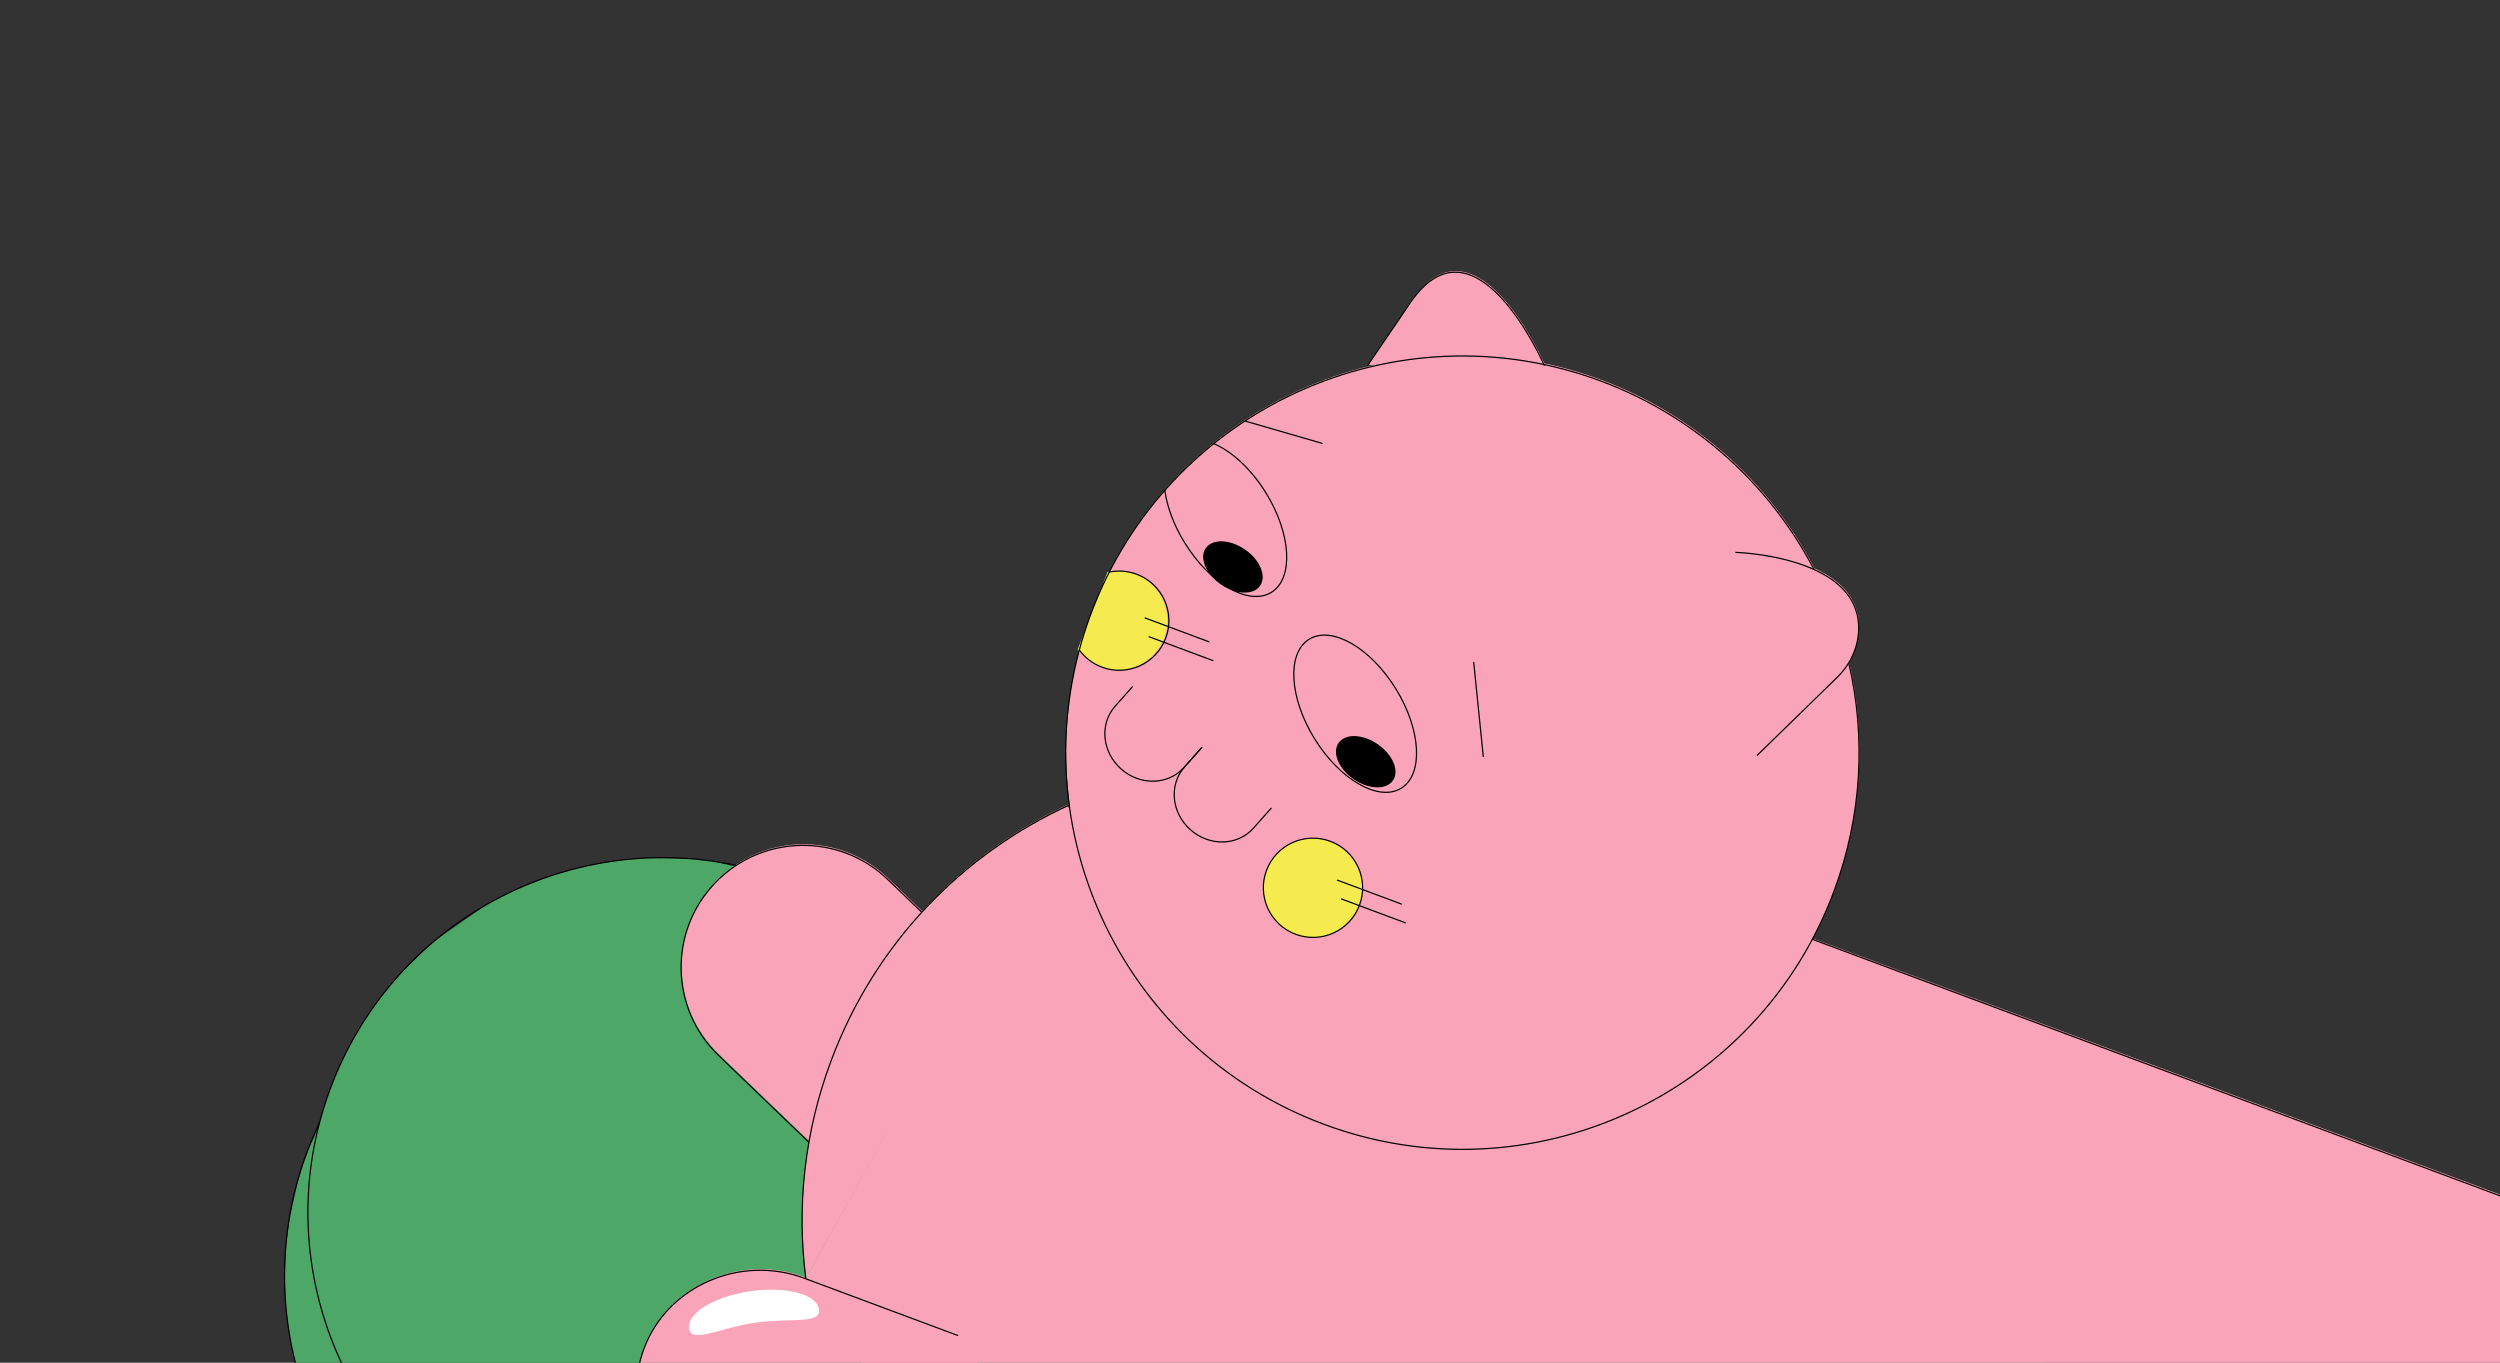 <?xml version="1.0" encoding="UTF-8"?> <svg xmlns="http://www.w3.org/2000/svg" width="1020" height="556" viewBox="0 0 1020 556" fill="none"><rect x="0" y="0" width="1020" height="556" fill="#333333" stroke="none"/> <path d="M302.826 354.254L290.164 351.268L282.25 350.39L263.941 350.047L255.449 350.675L247.772 351.695L234.483 354.45L221.869 358.314L209.999 363.145L199.099 368.705L176.683 384.33L163.438 397.097L154.86 407.424L147.719 417.806L141.659 428.489L137.123 438.201L133.38 448.234L130.423 457.791L128.048 464.137L126.324 467.963L123.166 476.62L121.425 482.49L118.289 496.177L116.862 507.194L116.196 521.281L116.687 533.126L118.677 548.357L121.944 561.453L124.444 569.137L128.718 579.622L132.085 586.805L135.916 593.688L139.279 599.124L144.113 606.109L148.971 612.302L154.765 619.205L160.643 625.154L167.342 631.242L174.942 637.297L189.939 647.033L204.023 653.936L225.136 661.813L250.938 671.439L1149.03 1006.34L1165.3 1010.45L1179.11 1012.54L1189.64 1013.08L1204.93 1012.62L1209.55 1012.06L1218.58 1010.66L1225.82 1009.12L1234.31 1006.81L1243.21 1003.8L1251.55 1000.4L1264.08 994.105L1270.63 990.096L1277.17 985.59L1283.65 980.752L1289.43 975.787L1295.53 970.304L1298.49 966.721L1302.7 962.133L1310.95 951.452L1318.79 938.774L1324.34 927.526L1328.78 916.687L1331.53 907.533L1337.29 893.851L1340.08 885.504L1342.28 877.86L1343.18 874.287L1344.89 865.634L1346.34 853.319L1346.76 843.155L1346.27 830.493L1345.41 823.266L1342.82 809.324L1339.5 797.1L1338.02 792.8L1335.59 786.685L1332.27 779.264L1330.09 774.918L1326.89 769.177L1323.4 763.469L1319.23 757.486L1316.68 753.948L1312.06 748.378L1305.98 741.738L1301.67 737.326L1297.51 733.282L1293.45 730.078L1290.18 727.64L1288.37 727.213L302.826 354.254Z" fill="#4DA868"></path> <path d="M436.2 328.079C392.923 347.926 357.196 384.246 339.239 432.378C328.273 461.773 325.2 492.166 328.954 521.262" fill="#FAA4B9"></path> <path d="M1114.8 523.53C1109.75 521.111 1104.56 518.899 1099.21 516.903L739.449 382.69" fill="#FAA4B9"></path> <path d="M1158.32 830.631C1158.32 830.631 1251.18 871.687 1287.36 750.305C1287.36 750.305 1299.06 704.028 1272.81 635.759C1246.55 567.487 1188.66 460.435 1188.66 460.435L1207.81 447.356C1227.48 433.933 1233.07 407.404 1220.51 387.179C1207.38 366.045 1179.6 362.01 1158.59 373.32L1140.15 385.255C1101.03 410.578 1086.33 460.71 1105.57 503.161L1213.69 741.568" fill="#FAA4B9"></path> <path d="M482.861 684.969L292.17 613.829C266.41 604.219 253.312 575.545 262.925 549.778C272.536 524.018 302.46 511.387 328.228 521L391.13 544.467" fill="#FAA4B9"></path> <path d="M330.194 465.564L293.344 430.12C273.529 411.058 272.917 379.53 291.979 359.715C311.04 339.9 342.568 339.288 362.384 358.349L376.267 371.714" fill="#FAA4B9"></path> <path d="M630.318 148.754C630.318 148.754 601.531 82.552 574.577 124.531L558 148.893" fill="#FAA4B9"></path> <path d="M754.456 269.991C756.799 266.116 758.234 261.734 758.469 257.152C759.147 244.278 750.55 236.538 740.284 231.875L740.221 231.699C722.371 197.601 692.282 169.517 653.382 155.004C569.655 123.768 476.46 166.32 445.224 250.048C413.988 333.775 456.54 426.97 540.267 458.206C623.995 489.442 717.19 446.89 748.426 363.162C759.977 332.2 761.43 299.944 754.456 269.991Z" fill="#FAA4B9"></path> <path d="M328.948 521.267L332.168 533.633L412.431 626.087L460.933 665.935L477.754 683.062L948.408 859.193L970.584 861.707L1055.48 860.132L1095.65 858.524L1118.15 854.328L1133.89 849.259L1138.07 846.349L1141.1 842.284L1159.08 822.753L1226.37 745.412L1227.6 687.595L1177.1 601.504L1125.25 527.969L1119.59 525.041L616.237 336.721L446.026 331.743L436.044 329.517L435.362 328.662" fill="#FAA4B9"></path> <path d="M451.879 233.317L439.661 265.08C441.919 268.173 445.07 270.654 448.923 272.091C459.392 275.997 471.05 270.679 474.959 260.204C478.864 249.735 473.547 238.076 463.071 234.168C459.356 232.79 455.494 232.559 451.879 233.317Z" fill="#F5EB4E"></path> <path d="M528.54 381.398C539.02 385.308 550.685 379.982 554.595 369.502C558.504 359.022 553.178 347.357 542.698 343.447C532.218 339.537 520.553 344.863 516.644 355.343C512.734 365.823 518.06 377.488 528.54 381.398Z" fill="#F5EB4E"></path> <path d="M908.861 887.353L219.806 630.289C144.916 602.35 106.851 518.982 134.79 444.092C160.187 376.015 231.376 338.372 300.373 353.06" stroke="black" stroke-width="0.5" stroke-miterlimit="10"></path> <path d="M130.403 457.864C128.755 461.894 126.8 465.826 125.25 469.981C97.308 544.878 135.376 628.239 210.266 656.178L881.548 906.611" stroke="black" stroke-width="0.5" stroke-miterlimit="10"></path> <path d="M490.328 304.972L483.071 313.133C476.642 320.361 465.148 320.622 457.382 313.721C449.617 306.819 448.548 295.368 454.977 288.139L462.002 280.236" stroke="black" stroke-width="0.5" stroke-miterlimit="10" stroke-linecap="round"></path> <path d="M518.625 329.767L511.368 337.928C504.939 345.157 493.444 345.418 485.679 338.516C477.914 331.615 476.844 320.163 483.273 312.934L490.299 305.031" stroke="black" stroke-width="0.5" stroke-miterlimit="10" stroke-linecap="round"></path> <path d="M513.923 238.829C516.558 235.008 513.818 228.548 507.803 224.401C501.788 220.254 494.777 219.989 492.142 223.81C489.507 227.631 492.247 234.091 498.262 238.238C504.276 242.386 511.288 242.65 513.923 238.829Z" fill="black" stroke="black" stroke-width="0.5" stroke-miterlimit="9.999" stroke-linecap="round"></path> <path d="M568.111 318.296C570.745 314.475 568.005 308.016 561.991 303.868C555.976 299.721 548.964 299.456 546.329 303.277C543.695 307.098 546.435 313.558 552.449 317.705C558.464 321.853 565.476 322.118 568.111 318.296Z" fill="black" stroke="black" stroke-width="0.5" stroke-miterlimit="9.999" stroke-linecap="round"></path> <path d="M452.551 233.425C456.166 232.667 460.031 232.891 463.743 234.276C474.211 238.181 479.539 249.836 475.63 260.311C471.725 270.78 460.071 276.107 449.595 272.199C445.742 270.762 442.591 268.281 440.333 265.188" stroke="black" stroke-width="0.5" stroke-miterlimit="10" stroke-linecap="round"></path> <path d="M528.622 381.193C539.102 385.103 550.767 379.777 554.677 369.297C558.586 358.817 553.26 347.152 542.78 343.242C532.3 339.333 520.635 344.659 516.726 355.139C512.816 365.619 518.142 377.284 528.622 381.193Z" stroke="black" stroke-width="0.5" stroke-miterlimit="10" stroke-linecap="round"></path> <path d="M467.211 252.136L493.259 261.854" stroke="black" stroke-width="0.5" stroke-miterlimit="10" stroke-linecap="round"></path> <path d="M468.863 259.818L494.905 269.533" stroke="black" stroke-width="0.5" stroke-miterlimit="10" stroke-linecap="round"></path> <path d="M545.707 359.129L571.755 368.847" stroke="black" stroke-width="0.5" stroke-miterlimit="10" stroke-linecap="round"></path> <path d="M547.355 366.799L573.397 376.514" stroke="black" stroke-width="0.5" stroke-miterlimit="10" stroke-linecap="round"></path> <path d="M601.281 270.265L605.17 308.638" stroke="black" stroke-width="0.5" stroke-miterlimit="10" stroke-linecap="round"></path> <path d="M507.913 171.766L539.371 180.874" stroke="black" stroke-width="0.5" stroke-miterlimit="10" stroke-linecap="round"></path> <path d="M754.281 270.474C761.267 300.416 759.809 332.685 748.258 363.648C717.022 447.375 623.827 489.927 540.099 458.691C456.372 427.455 413.82 334.26 445.056 250.533C476.292 166.806 569.487 124.254 653.214 155.489C692.122 170.005 722.203 198.086 740.053 232.185" stroke="black" stroke-width="0.5" stroke-miterlimit="10"></path> <path d="M436.02 328.558C392.743 348.405 357.016 384.725 339.06 432.857C328.093 462.252 325.02 492.645 328.774 521.741" stroke="black" stroke-width="0.5" stroke-miterlimit="10"></path> <path d="M1114.62 524.01C1109.57 521.59 1104.38 519.378 1099.03 517.382L739.27 383.169" stroke="black" stroke-width="0.5" stroke-miterlimit="10"></path> <path d="M1158.15 831.106C1158.15 831.106 1251 872.162 1287.19 750.78C1287.19 750.78 1298.89 704.502 1272.63 636.233C1246.37 567.962 1188.48 460.909 1188.48 460.909L1207.64 447.831C1227.3 434.407 1232.9 407.879 1220.33 387.653C1207.2 366.52 1179.42 362.485 1158.41 373.795L1139.97 385.73C1100.85 411.053 1086.15 461.185 1105.4 503.636L1213.51 742.043" stroke="black" stroke-width="0.5" stroke-miterlimit="10"></path> <path d="M482.682 685.448L291.991 614.308C266.231 604.698 253.133 576.024 262.746 550.257C272.356 524.497 302.281 511.866 328.048 521.479L390.951 544.946" stroke="black" stroke-width="0.5" stroke-miterlimit="10"></path> <path d="M330.018 466.039L293.169 430.595C273.353 411.533 272.741 380.005 291.803 360.19C310.865 340.374 342.393 339.762 362.208 358.824L376.091 372.189" stroke="black" stroke-width="0.5" stroke-miterlimit="10"></path> <path d="M475.215 199.863C476.098 206.576 478.849 214.186 483.391 221.527C493.775 238.303 509.598 247.33 518.732 241.671C527.874 236.016 526.864 217.834 516.483 201.051C510.439 191.275 502.547 184.134 495.197 180.992" stroke="black" stroke-width="0.5" stroke-miterlimit="10"></path> <path d="M571.707 321.588C580.846 315.934 579.839 297.747 569.458 280.967C559.077 264.187 543.253 255.168 534.114 260.821C524.975 266.475 525.982 284.662 536.363 301.442C546.744 318.222 562.568 327.241 571.707 321.588Z" stroke="black" stroke-width="0.5" stroke-miterlimit="10"></path> <path d="M630.142 149.224C630.142 149.224 601.356 83.021 574.401 125.001L557.824 149.363" stroke="black" stroke-width="0.5" stroke-miterlimit="10"></path> <path d="M708.053 225.367C708.053 225.367 759.939 226.712 758.296 257.631C757.927 264.693 754.728 271.317 749.661 276.266L716.846 308.258" stroke="black" stroke-width="0.5" stroke-miterlimit="10"></path> <path d="M334.131 534.237C335.056 540.489 322.496 537.536 307.862 539.701C293.228 541.867 282.061 548.331 281.136 542.078C280.211 535.826 291.324 529.001 305.958 526.836C320.593 524.67 333.206 527.984 334.131 534.237Z" fill="white"></path> </svg> 